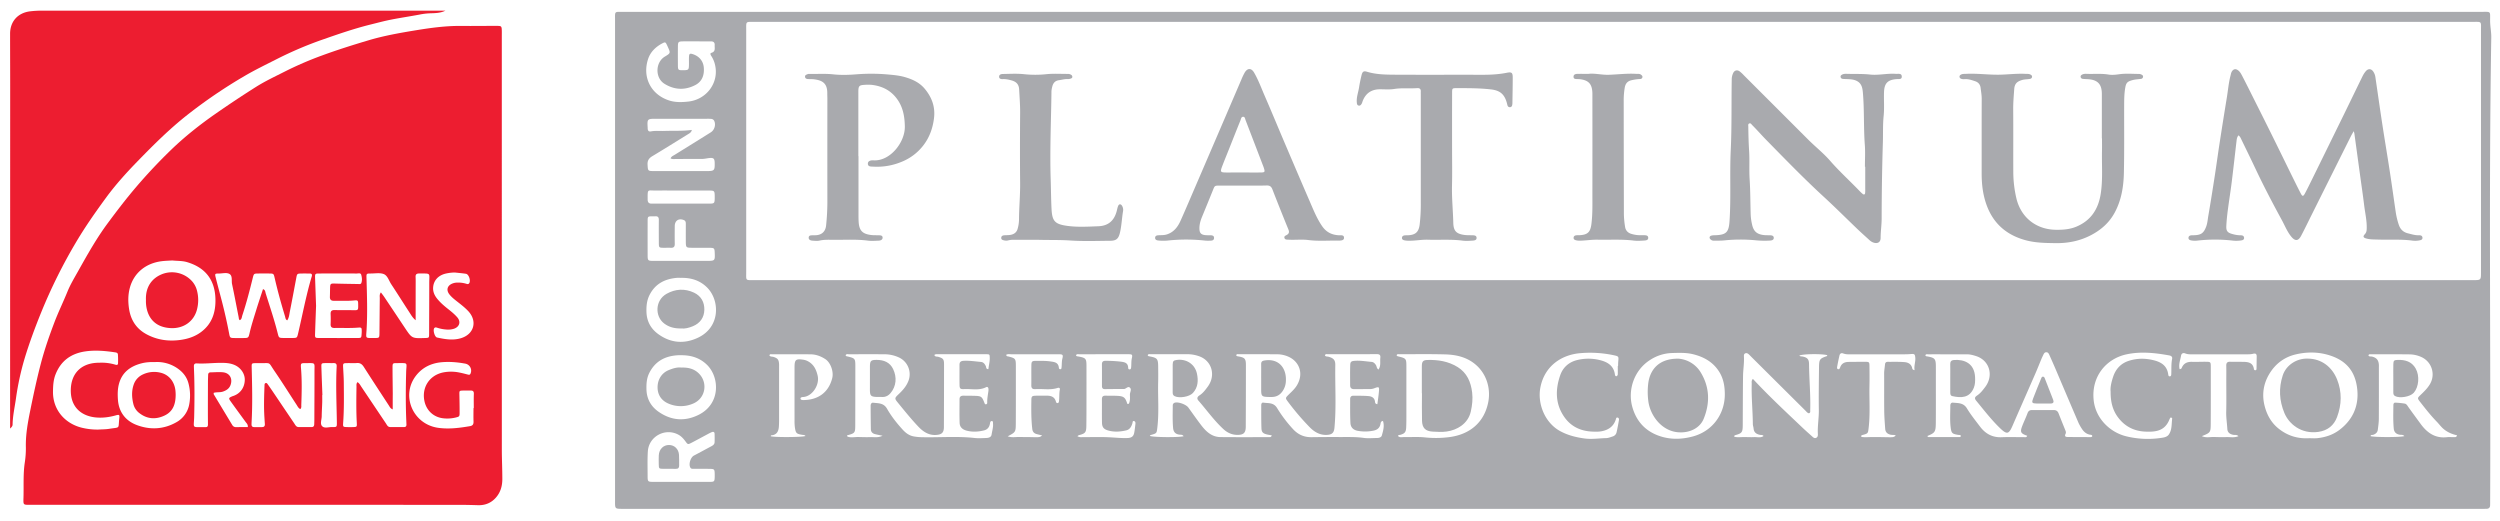<svg xmlns="http://www.w3.org/2000/svg" width="4456.18" height="928.74" viewBox="0 0 4456.18 928.74"><path d="M2767.65,21.13q827.46,0,1654.91,0c18.33,0,15.9-1.86,16,16,.06,10,2.24,19.72,2.07,29.79-4.53,275.91-.82,551.85-2,827.77,0,2,0,4-.06,6-.09,4.05-2.27,6.11-6.23,6.23-3.34.11-6.67.08-10,.08H1924.44q-406.47,0-812.95,0c-16,0-15.19.39-15.19-15.37q0-428,0-855.95c0-16.06-1.5-14.53,14.42-14.53Q1939.2,21.12,2767.65,21.13ZM2876.41,39q-765.94,0-1531.9,0c-15.77,0-14.4-1.32-14.41,14.65q0,215.49,0,431c0,16-1.74,14.68,14.31,14.68q1531.89,0,3063.79,0c14.08,0,14.1,0,14.1-14.35q0-215,0-430c0-17.85,2.22-16-16-16Q3641.36,39,2876.41,39ZM2109.79,777.57c-2.11-3.08-4.77-2.58-6.9-2.78-7.5-.69-11.25-4.65-11.89-12-1.15-13.3-.66-26.62-.57-39.94a4.91,4.91,0,0,1,3.88-5.13c6.16-1.71,19.9,3.25,23.84,8.68,7.63,10.49,15,21.14,22.91,31.44,8.71,11.38,18.91,21.09,34.42,21.25,28.65.29,57.3.14,85.95.11,2.14,0,4.75.39,5.36-3.26-3-.53-5.88-.87-8.72-1.59-6.75-1.71-9.31-4-9.57-10.9-.51-13.65-.32-27.32-.39-41,0-2.55.94-5.24,3.79-4.78,8.73,1.4,18.12-.65,24.42,9.55a236.64,236.64,0,0,0,28.87,38.12c9.09,9.64,19.74,14.12,32.79,13.92q24.49-.36,49-.26c14.62.09,29.24-.52,43.85,1.56,7.51,1.07,15.3.26,23,.18,3.81,0,8.22-.85,9.28-4.59,2.35-8.34,4.95-16.94,2-25.82-3.81.53-4,3-4.42,5.24-1.29,7.14-5.65,10.69-12.73,12.09a73.78,73.78,0,0,1-27.67.3c-8.28-1.46-12.79-6.35-13.19-14-.74-14.28-.46-28.62-.48-42.94,0-3.53,2-5.67,5.6-5.64,9,.06,18-.12,26.95.63,5.85.49,11,3,11.74,10.15.19,1.88.61,4,4.2,4.29,1-7.67,2.19-15.36,2.85-23.11.68-7.92-.15-8.37-8-5.39a22.29,22.29,0,0,1-7.78,1.6c-9.33,0-18.66,0-28,.11-4.85.07-7.62-1.84-7.62-6.94,0-12-.22-24,.15-36,.18-6,2-7.11,8.12-7.59,10-.78,19.89,1.11,29.81,1.92,3.69.3,5.88,2.63,7.83,5.52,1.61,2.39,1.11,5.86,4.6,8.17,4.7-6.69,2.53-14.2,3.33-21.13.54-4.71-1.44-6.4-6.27-6.37-29,.18-58,.07-87,.17-1.93,0-4.88-1.25-5.43,2.38,1.71,2.19,4.34,1.51,6.49,2.12,8.68,2.49,12.08,5.84,11.93,14.71-.61,37.27,2,74.58-1.48,111.8-.83,8.89-4.16,12.23-13.27,12.75-12.62.71-22.54-5.15-30.93-13.73a450,450,0,0,1-38.22-44.72c-5.38-7.19-5.46-7.12,1.17-13.69,5.21-5.14,10.69-10,14.48-16.45,12.49-21.19,3.58-41.53-13.69-50a49.27,49.27,0,0,0-21.22-5.08c-23-.19-46-.16-69-.12-1.67,0-4.26-.84-4.32,2.38.89,1.26,2.23,1.29,3.54,1.52,11.68,2,13.62,4.11,13.61,15.49q0,55-.25,110c-.06,10.71-3.89,14.33-14.51,14.4-9.78.06-18.1-3.64-25.26-10.23-16.73-15.39-29.8-34-44.71-51-3.43-3.92-1.35-7,1.94-9.15,6.38-4.08,10.69-10,15-15.9,14.84-20.47,6.68-46.84-16.75-54.27a61.5,61.5,0,0,0-18.59-3.26c-22.33,0-44.65,0-67,0-1.76,0-4.08-.72-4.89,1.89.49,1.6,1.8,1.71,3.09,1.95,13.89,2.59,15.42,4.33,15.55,18.16.09,9,.22,18,0,27-.73,27.27,1.75,54.58-1.48,81.81-1.21,10.17-1,10.21-11.3,13.11a2.58,2.58,0,0,0-2,1.75C2055.14,779.47,2100.13,780,2109.79,777.57ZM1665.41,632.78c1.52,3.75,4.75,2.52,7,3.22,8.65,2.63,10.3,4.24,10.31,13.3q0,56-.24,111.93c0,10-3.89,13.42-14,14.07-13.26.85-23.29-6.1-31.51-14.76-12.8-13.48-24.47-28-36.26-42.44-6.6-8-6.36-8.4,1.66-16,7.08-6.72,13.34-13.9,16.9-23.19a33,33,0,0,0-17.82-42.15,61.37,61.37,0,0,0-24.16-5.28c-21.32-.16-42.64-.1-64,0-2.05,0-4.75-1.12-6,1.84.76,2.07,2.57,1.81,4.11,2.19,12.58,3.09,13.23,3.85,13.23,16.89q0,53-.16,105.93c-.06,13.3-.71,13.87-14,17.54-.8.22-.86,1,.25,2.36,6,2.34,13,.54,19.78.73,7,.19,14,.43,21,.18,6.48-.24,13.3,1.55,21.64-2.42-6.07-1.33-9.93-2-13.71-3-4.29-1.14-7-3.94-7.14-8.51q-.36-21-.4-42c0-2.94,1.5-5.79,4.63-5.38,9.17,1.18,18.59.13,24.7,10.89,7.5,13.22,17.11,25.35,27.4,36.69,5.36,5.91,11.49,10.88,19.9,12.45a87.53,87.53,0,0,0,13.85,1.41c31.59.83,63.22-2.1,94.79,1.43,6.91.77,14,.25,21,0,4.15-.14,8.64-1.39,9.3-6,1-6.55,3.17-13,2.57-19.73-.16-1.84.49-4.46-2.47-4.42-1.82,0-2.59,1.88-2.83,3.62-.92,6.5-3.94,11.29-10.66,13-10.14,2.51-20.33,3.14-30.58.59-8-2-12.78-6.42-13-14.17-.48-14-.15-28-.15-42,0-4.77,2.77-6.36,7.09-6.28,6.33.1,12.66.06,19,.22,12.8.33,13.89,1.13,18.45,13.05.53,1.39,1.36,2.38,2.83,2.08a2.72,2.72,0,0,0,2-3c-.22-7,1.2-13.88,2.14-20.79a17.75,17.75,0,0,0,0-4c-.23-2.52-2-3.85-4.07-2.77-12.67,6.51-26.21,2.76-39.34,3.45-6.73.36-7.94-1-8.07-7.25-.24-12,0-24-.1-36,0-5.13,2.47-6.9,7.36-7.17,10.37-.57,20.55,1.1,30.8,2,4.56.39,6.79,3.53,8.69,7.3,1,2,.12,5.75,4.66,5.56.63-6.62,2.58-13,2.42-19.72s-.16-6.86-6.59-6.87q-42.48,0-85,0C1670.33,631.43,1667.58,630.78,1665.41,632.78ZM3495.23,776.7c-1.24-1.8-3.36-1.25-5.21-1.58-10.2-1.79-11.73-2.83-13-13.17-1.59-12.9-.65-25.94-.65-38.92,0-3,1.5-5.65,4.65-5.33,9.26.93,18.82,0,25,10.29,6.83,11.34,15.28,21.74,23.28,32.34,9.62,12.74,22,19.72,38.57,19,13-.57,26-.06,39-.18,2.31,0,5.38,1.17,6.55-2.42-11.82-4.08-13.08-6.56-8.58-18.09,2.89-7.44,6.41-14.64,9.16-22.12,1.53-4.18,4.1-5.66,8.23-5.64,12.66.06,25.32.15,38,0,4.68-.08,7.47,1.74,9.14,6,4,10.22,8.1,20.39,12.22,30.56.78,1.94,1.19,3.84.23,5.77-2.52,5.07.6,5.72,4.46,5.74q20,.14,40,.19c1.31,0,2.66-.23,3.17-1.85-.52-2.69-3-2.19-4.71-2.57-6.69-1.49-11.1-5.76-14.48-11.35a81.76,81.76,0,0,1-5.35-9.58q-20.43-47.67-40.69-95.43c-3.65-8.56-7.46-17.06-11.24-25.57-1.1-2.48-2.42-5-5.59-4.94s-4.33,2.73-5.49,5.16c-1,2.11-2,4.2-2.93,6.35-3.71,8.9-7.23,17.88-11.08,26.71-13.55,31.08-27.31,62.08-40.79,93.19-6.4,14.76-9.91,15.57-21.75,4.25-15.68-15-28.77-32.23-42.54-48.87-3.45-4.18-3.41-6.46,1.53-9.82,6-4.06,10.13-9.6,14.3-15.14,15.23-20.21,7.93-47.15-16.38-55-5.34-1.73-10.81-3.16-16.58-3.14-23,.06-46-.05-68.94,0-1.76,0-4.17-.81-4.81,2,.9,1.89,2.67,1.61,4.25,1.9,12.52,2.3,14.34,4.44,14.43,17.1.07,8.66,0,17.32,0,26,0,25,.12,50-.08,74.94-.12,16.38-1.39,18-14.89,23.6a2.08,2.08,0,0,0,1.9,2q28,.07,55.93,0C3494.32,778.92,3495.13,778.1,3495.23,776.7ZM2491.79,777c3.13,3.58,7.38,2,11.13,2.06,12.31.25,24.72-.71,36.91.59a187.09,187.09,0,0,0,42.71-.4c37.36-4.55,63.35-26.36,70.32-62.94,4.81-25.29-3.9-54.08-28.36-70.85-14.48-9.93-31.22-13.28-48.25-13.75-27.28-.75-54.59-.31-81.89-.29-1.76,0-4.15-.82-4.88,1.94.58,1.51,1.87,1.66,3.15,2,13.85,3.44,14.21,3.87,14.22,18.12q0,41.44,0,82.9c0,8.66.07,17.33-.37,26-.41,7.92-2.78,10.48-10.3,12.67C2494.66,775.45,2492.8,775,2491.79,777Zm582.65-74.9c-.13-13.84-2.43-27.19-9.85-39.15-10.81-17.43-27.24-26.74-46.65-31.53-12.45-3.07-25.11-2.51-37.75-2.16a75.52,75.52,0,0,0-38.52,12.08c-28.81,18.08-40.78,53.63-32,84.43,7,24.47,22.16,41.58,45.8,50.48,20.11,7.57,40.69,7.33,61.54,1.83C3053.24,768.57,3074.81,737,3074.44,702.13Zm1041.29,79c5,0,10,.46,15-.09,14.1-1.56,27.48-5.89,38.83-14.4,23.59-17.71,34.9-41.92,32.32-71.16-3.09-35-21.47-54.94-55.11-63.69-17.85-4.64-36.36-4.3-54.38-.12-20.76,4.81-36.71,16.93-47.59,35.19-10.73,18-13.3,37.56-7.92,57.71,4.18,15.66,11.87,29.37,25,39.74C4077.79,776.82,4095.69,782.28,4115.73,781.11ZM3124.51,675.37c28.51,30.7,58.76,58.77,88.66,87.21,5.54,5.27,11.32,10.29,17,15.42,2,1.82,4.18,3.76,7.07,2.44s3.21-4.1,3.06-6.85c-.79-14.33,1.95-28.49,1.73-42.84-.37-25.32.06-50.65.32-76,.15-14.25,1.28-15.64,14-20,.4-.14.53-1.05.78-1.6-9.1-2.82-44.28-2.37-49.82.67,1.48,1.82,3.62,1.3,5.52,1.67,8.5,1.66,11.65,4.74,11.73,13.47.25,27.29,2.9,54.51,2.11,81.81-.07,2.16.79,4.83-2.28,5.92-2.86-.55-4.4-2.89-6.25-4.74q-48.24-47.89-96.43-95.85c-1.42-1.41-2.77-2.89-4.24-4.24-1.77-1.62-3.8-3-6.3-2.14-2.76,1-2.78,3.58-2.66,5.88.64,11.67-1.44,23.22-1.59,34.83-.38,29-.37,58-.53,87-.08,13.47-1.32,15-14.33,18.5-.33.09-.44,1-1,2.47,5.92,1.62,11.8.6,17.59.64,6,0,12,.42,18,.09,5.52-.3,11.49,1.86,16.86-1.94-1.91-2.4-4.09-1.68-6-2-6.44-1.21-11.19-4.12-11.8-11.45-.21-2.63-1.29-5.21-1.31-7.83-.21-24-2.72-47.86-2-71.84C3122.46,681.48,3121.42,678.7,3124.51,675.37Zm1161.26,102c-2.74-3-5.66-2.07-8.17-2.47-6.5-1-10.21-4.61-10.81-11.06-1.3-14-.78-27.94-.65-41.91,0-2.16,1-4.32,3.3-4.22a144.68,144.68,0,0,1,16.78,1.67c3.56.59,5,4,7,6.71,7.16,10,14.45,19.87,21.72,29.78,11.51,15.69,25.83,25.72,46.47,23.42,4.28-.47,8.66,0,13-.1,1.9,0,4.14.43,5.23-3.27-9-2-17.43-5.51-24.61-11.81-4.31-3.78-7.56-8.35-11.49-12.39-10.9-11.2-20.54-23.53-30.13-35.85-4.65-6-4.5-6.42.85-11.56,6.25-6,12.53-12,17-19.52a33.9,33.9,0,0,0-14.72-48.14,52.57,52.57,0,0,0-22.16-5c-22.65-.27-45.29-.17-67.94-.14-1.77,0-4.18-.75-4.76,2.17,1.57,2.47,4.19,1.42,6.33,1.93,8.14,2,11.7,6.17,12.29,14.69.09,1.33,0,2.66,0,4,0,30.64.1,61.28-.09,91.92,0,6.6-1,13.22-1.83,19.8-.59,4.81-3.8,7.52-8.23,9-1.66.56-4.21-.53-4.71,2.37C4231.83,779.52,4277.57,779.7,4285.77,777.35ZM1241.21,73.73v0c-7.67,0-15.34-.08-23,0-9.14.11-9.78.7-9.88,9.53-.11,10.67-.06,21.34,0,32,.06,9.87.24,10,10.09,9.88.67,0,1.34,0,2,0,6.43-.39,7.31-1.16,7.56-7.8.21-5.32-.11-10.67.12-16,.25-5.65,1.62-6.49,6.79-4.82,11.5,3.71,18.65,12.35,19.62,23.89,1.12,13.41-3,24.91-15.21,31.22-18.52,9.6-37.43,8.74-55.14-2.44-16.78-10.59-16.08-38.07.81-48.26,10.39-6.27,10.39-6.27,5.44-17.28-.41-.91-.83-1.82-1.25-2.72-2.9-6.22-3.28-6.53-9.54-3.14-11.2,6.09-20.18,14.95-24.24,26.9-11,32.45,4.56,64,37.71,74.51,11.09,3.5,22.54,3.07,33.71,1.86,32.47-3.51,54.8-33.3,47.94-64.51a47.91,47.91,0,0,0-6.69-16.47c-1.29-2-3-5-.14-5.85,8.16-2.34,5.66-8.61,6-13.88.28-4.62-2.15-6.64-6.68-6.61C1258.54,73.78,1249.87,73.73,1241.21,73.73Zm-45.93,208.64c1.38-3.68,4.65-4.74,7.33-6.41,21.46-13.35,43-26.63,64.38-40.07,6.48-4.06,9.2-13.21,6.32-19.83a6.34,6.34,0,0,0-5.25-4.1,70.7,70.7,0,0,0-8-.25q-45.48,0-90.95,0c-15.25,0-15.62.41-14.67,15.72,0,.66,0,1.33.06,2,.26,3.64,1.92,5.53,5.83,4.77,7.92-1.53,16-.51,23.92-.8,16.17-.57,32.38.41,48.91-1.8-.84,4.42-3.94,5.89-6.68,7.59-21.22,13.12-42.37,26.36-63.76,39.2-6.07,3.64-8.9,7.85-8.46,15.19.67,11,.43,11.33,11.25,11.34q47.48.06,94.94,0c12.58,0,13.69-1.21,13.47-13.71,0-.33,0-.67,0-1-.28-7.68-2-9.29-9.76-8.48-4.28.44-8.43,1.58-12.83,1.55-15.32-.1-30.64.13-46,.11C1202.2,283.4,1198.88,284.15,1195.28,282.37Zm18.35,576.56c17,0,34,.08,51,0,8.62,0,9.09-.64,9.33-9,0-1.67,0-3.34,0-5-.22-8.52-.67-9.08-9.14-9.2-9.33-.13-18.66,0-28-.06-2.27,0-4.78.33-6.24-2.11-3.55-5.95.22-18.31,6.37-21.53,10.3-5.4,20.51-11,30.78-16.45,3-1.62,5.89-3.49,6-7.3.21-5,.16-10,0-15-.06-3.06-1.84-4.2-4.67-3.13a55.14,55.14,0,0,0-6.3,3c-10,5.32-19.92,10.77-30,16-6.67,3.45-6.74,3.3-11.15-2.68-3.38-4.58-7.12-8.75-12.23-11.55-23.53-12.89-53,2.91-54.64,29.83-.9,14.61-.41,29.32-.39,44,0,9.68.49,10.14,10.16,10.19C1181,859,1197.3,858.94,1213.63,858.93Zm222.17-81.77c-1.87-2.14-3.63-1.75-5.23-2-10.93-1.7-12.18-2.8-13.74-13.5a85,85,0,0,1-.59-11.95q-.06-47.44,0-94.88c0-13.73,2.2-15.66,15.78-13.62a24.07,24.07,0,0,1,6.64,2c11.15,5.28,16,14.48,18.78,26.38,3.88,16.64-9.62,36.69-25.14,38a12.18,12.18,0,0,0-3.89.68,2.26,2.26,0,0,0,.17,4.34,10.9,10.9,0,0,0,3.92.48c25.41-.34,44.43-13.18,50.93-39.15,2.93-11.68-3.06-27.82-12.33-33.83-7.92-5.13-16.69-8.45-26.23-8.54-23-.21-45.93-.14-68.9-.1-1.7,0-4.24-.8-4.4,2.44,2,2.26,4.94,1.53,7.4,2.35,7,2.34,9.07,4.63,9.65,12,.16,2,.06,4,.06,6q0,47.44,0,94.88c0,3.66-.12,7.32-.34,11-.54,8.87-3.88,15.33-14,15.87-.19,0-.32,1.06-.48,1.62C1381.16,779.67,1429,779.47,1435.8,777.16ZM1213.62,495.25c-2.33,0-4.68-.17-7,0-21.13,1.89-38.13,10.05-48.5,29.91-5.18,9.95-6.14,20.14-5.82,30.86.51,16.79,7.87,30.09,21.3,39.71,22.26,16,46.44,17.69,70.78,6.1,40-19.07,38.67-66.29,16.36-89C1247.82,499.72,1231.64,494.91,1213.62,495.25Zm706.82,282.2c3.89,2.5,7.26,1.7,10.38,1.72,15,.08,30-.47,45,.2,11.27.51,22.51,1.82,33.82,1.4,7.24-.27,10.74-2.74,12.06-9.31,1-5.19,1.54-10.5,2.15-15.77.24-2,0-4.43-2.21-5.08-3.06-.91-2.64,2-3.13,3.69-1.73,6-4.51,11.31-11.15,12.85-10.47,2.42-21,3.18-31.59.31-8.07-2.19-11.32-5.64-11.5-14-.29-14,0-28-.13-42,0-4.93,2.35-6.33,6.78-6.19,7,.22,14-.06,21,.33,11.26.62,14,3,17.37,13.93.11.35,1.07.45,1.56.64,1.52-.48,1.9-1.8,2.28-3,1.43-4.55,1-9.28.91-13.89,0-4,3.13-8.46.63-11.57-3.81-4.77-7.38,1.79-11.47,1.72-11.32-.18-22.64.1-34,.17-4,0-5.05-2.41-5-5.87,0-12.66.1-25.31-.05-38-.06-4.62,1.7-6.65,6.42-6.58a234.2,234.2,0,0,1,26.84,1.43c7.37.95,13.24,2.1,13.52,11.07,0,1.29.57,2.69,2.25,2.8,2.21.15,2.77-1.46,3-3.17.64-5.6.06-11.26,1.33-16.88,1.39-6.2.52-7-5.72-7q-44-.06-87.92.07c-2.07,0-4.76-1-5.92,1.95.87,2,2.65,1.71,4.21,2,13.25,2.43,14.42,3.75,14.44,16.74q.06,31,0,62c0,15,0,30-.22,45-.17,11.66-1.82,13.52-13,16.46C1922.7,775.66,1922.23,776.21,1920.44,777.45ZM1213.92,633.19c-1.67,0-3.33-.08-5,0-22.87,1.21-40.78,10.19-51.55,31.55-4.72,9.36-5.29,19-5.08,29,.37,17.24,7.94,30.74,21.9,40.42,22.45,15.55,46.53,17.37,70.85,5.38,39.73-19.58,37.75-67,15.21-89.19C1247.4,637.73,1231.56,633,1213.92,633.19ZM2883.65,652.5h.5c.13-3,.13-6,.42-9,.81-8.13.43-8.44-7.84-10.25a203.51,203.51,0,0,0-58.54-3.85c-34.92,2.5-64.67,23-72.32,60.31-6.14,30,8.13,63.93,34.78,78.58,13.57,7.45,28.13,11.14,43.55,13.25,13.15,1.8,25.83-.33,38.72-.62,4.09-.09,7.75-1.75,11.55-2.92a10,10,0,0,0,7.09-7.72c1.62-7.12,2.93-14.31,4.17-21.51.35-2-.32-4.24-2.76-4.51-2.17-.24-2.35,1.94-2.84,3.46-4,12.55-13.36,18.79-25.57,21-5.5,1-11.3.82-16.93.56-20.06-.93-37-8.82-48.75-25.22-16.75-23.37-16.84-49.33-7.8-75.28,4.91-14.12,15.69-23.69,31-27.19a84.41,84.41,0,0,1,38.56,0c14.15,3.33,25.61,9.66,27.89,25.85.24,1.76.94,3.52,3,3.07.92-.2,2.06-2,2.11-3.06C2883.78,662.48,2883.65,657.49,2883.65,652.5Zm878.47,45.65c-.86-7.8,1.41-17.27,4.44-26.4,4.63-14,13.74-24.06,28.23-28.66,15-4.76,29.87-4.68,45.16-.68,13.57,3.55,22.85,10.36,24.85,24.94.24,1.69.57,3.53,2.68,3.52s2.63-1.76,2.72-3.49c.47-9.28-.31-18.61,1.56-27.85.72-3.53-1.66-5.36-5.15-6-25.33-4.6-50.85-7.39-76.25-1.9-36.22,7.82-63.34,39.79-58.35,82.63,3.71,31.76,28.95,56.42,58.1,63.48a161.2,161.2,0,0,0,61.22,2.94c5.19-.73,11.19-1.49,14.42-6,6.05-8.51,4.82-19,6.12-28.73.06-.42-.69-1.07-1.2-1.41a1.7,1.7,0,0,0-2.52.72,43.34,43.34,0,0,0-2.06,4.48c-4.37,9.66-11.19,16-22,18.42-7,1.55-13.94,1.5-20.85,1.15-19.66-1-35.73-9.3-47.72-25.1C3765.68,731.16,3762,716.27,3762.12,698.15Zm123-40.16c2.64-.07,3.33-1.26,3.83-2.44,3.48-8.26,10-10.85,18.5-10.59,8,.24,16-.18,24-.12,8.91.07,9.19.26,9.21,8.81,0,33.66.12,67.32-.1,101-.11,16.5-.4,16.5-15.81,22.74,7.59,3.51,14.84,1.29,21.84,1.53,7.32.26,14.67.37,22,.17,6.87-.19,14,1.56,21.43-1.66-3.51-3.17-6.72-1.79-9.56-2.41-6.37-1.38-10-4.56-10.3-10.39-.59-10.27-2.28-20.43-2-30.81.46-18.32.13-36.66.13-55,0-9,.17-18-.05-27-.12-5.17,2-7.2,7.1-7,7.66.23,15.33.06,23,.16,9.17.11,17.56,1.43,19.17,12.91a2.44,2.44,0,0,0,2.94,2c1.71-.3,1.72-1.88,1.75-3.14.15-7,.15-14,.32-21,.12-5.06-2-6.34-6.84-5.06-3.47.9-7.26.85-10.9.86q-47,.09-94,0c-5.29,0-10.64.45-15.79-1.62-4-1.59-6.77.45-7.39,4.27C3886.31,641.93,3883,649.53,3885.12,658ZM1793.54,632.4c.43,3.09,2.38,2.66,3.85,3,12.64,3.19,13.33,4,13.34,16.88,0,34,.1,68-.09,102-.09,16-.35,16-14.4,23.44,7.45,2.7,14.34,1,21.06,1.21,7,.16,14,.06,21,.23,15,.36,15,.4,19.31-3-3.43-.85-6.62-1.59-9.78-2.42-4.7-1.23-7.26-4.15-7.83-9.12-2-17.24-1.88-34.53-1.61-51.82.1-6.33,1.24-7.24,7.9-7.46,6-.2,12,.06,18-.07,8.23-.18,15.32,1.32,17.89,10.64.33,1.21,1,2.6,2.62,2.6,2.2,0,2.65-1.9,2.84-3.44.84-6.93.17-14,1.55-20.88.52-2.59-1.72-3.48-3.93-2.74-13,4.34-26.45,1.26-39.65,2.21-4.9.35-7.41-1.45-7.32-6.79.19-12-.1-24,.11-36,.12-6.4,1.29-7.63,7.76-7.61,8.62,0,17.2-.29,25.89.93,7.9,1.11,14.64,1.91,15.39,11.74a2.48,2.48,0,0,0,2.83,2.19c1.68-.2,1.76-1.73,1.91-3,.63-5.26.16-10.55,1.47-15.86,1.73-7,.68-7.81-6.87-7.81q-42,0-84,0C1799.68,631.44,1796.34,630.7,1793.54,632.4Zm1619.14,27.42c-1.33-7.88,1.94-14.86,1.27-22.24-.58-6.37-1.5-7-7.85-6.51-4,.34-8,.47-12,.47q-45.94.06-91.9,0c-5.61,0-11.3.58-16.79-1.54-3.55-1.37-5.87.33-6.67,3.83-1.47,6.47-2.85,13-4,19.5-.32,1.78-.74,4.42,2,4.78,1.76.23,2.72-1.56,3.28-3.21,2.57-7.46,8.34-9.8,15.63-9.83,9.32,0,18.64-.27,28-.2,8.34.07,8.54.27,8.63,8.35.13,11.32.23,22.64,0,34-.56,25.25,1.51,50.54-1.52,75.76-1.14,9.48-.92,9.71-10.94,12.4-1.15.31-2.77.41-1.94,3.41,6.45,1,13.31.2,20.13.22,7.33,0,14.65.06,22,.22,15,.33,15,.36,19-2.73-1-1.16-2.32-1.12-3.64-1.21a35.57,35.57,0,0,1-5-.33c-6.3-1.34-9.63-4.66-10.06-10.62-.76-10.6-1.6-21.21-1.72-31.83-.26-22.31,0-44.62-.16-66.93,0-5.38,1.12-10.56,1.52-15.85.24-3.26,1.9-4.82,5.1-4.78,10,.11,20-.29,29.94.55,6.5.54,12.15,3.69,13.56,11.2C3408.81,657.94,3409.35,659.16,3412.68,659.82ZM1214.49,465h44.93c15.06,0,15.17-.13,14.54-14.86-.33-7.58-1-8.33-8.92-8.43-10.65-.14-21.31,0-32-.06-10-.07-10.51-.62-10.59-10.94s0-20.63,0-30.95c0-3.05,0-6.05-3.55-7.5-8.92-3.66-16,.86-16.15,10.48-.13,10.65-.19,21.3,0,31.95.1,5.19-2.08,7.25-7.15,7-4-.2-8,0-12,0-9.13-.12-9.2-.14-9.25-9.67-.07-13.31-.13-26.63,0-39.94.06-4.63-1.59-6.9-6.36-6.51-1.33.1-2.67,0-4,0-9.48,0-9.58,0-9.61,9.21q-.09,30,0,59.92c0,9.71.58,10.27,10.08,10.32C1181.2,465.05,1197.84,465,1214.49,465Zm-.25-125.37c-15,0-29.94-.15-44.91,0-15.62.19-14.94-3.66-14.91,16,0,5,2.09,7.41,7.15,7.31,5.32-.09,10.64,0,16,0,28.93,0,57.87.05,86.81,0,8.9,0,9.43-.72,9.59-9.75q0-2,0-4c-.2-8.86-.72-9.49-9.81-9.54C1247.5,339.54,1230.87,339.61,1214.24,339.61Z" fill="#a9aaae"></path><path d="M453.21,899.81h-398c-14.3,0-13.74.93-13.32-13.66.58-20.3-.74-40.69,2.17-60.86a164.46,164.46,0,0,0,2.05-27.84c-.57-22.47,3.46-44.41,7.92-66.28,5.78-28.37,11.8-56.7,19.2-84.7C79.72,622,88,598.18,97,574.52c7.12-18.66,15.88-36.55,23.37-55,4.9-12.05,11.59-23.2,17.93-34.5,9.11-16.21,18.17-32.46,27.84-48.33,7.79-12.78,16-25.39,24.85-37.42,16.63-22.48,33.54-44.69,51.74-66Q272,299,304.27,267.75c24.91-24.13,52.06-45.58,80.54-65.39q35.26-24.53,71.54-47.48c16.35-10.3,33.82-18.45,51-27.17A612.1,612.1,0,0,1,574,98.89c27.18-10,54.75-18.65,82.49-26.93s56.34-13.34,84.86-18c26.9-4.42,54-8.07,81.44-7.74,21,.24,42-.14,63-.08,8,0,8.42.63,8.67,8.55.1,3.33,0,6.67,0,10q0,368,.05,736c0,17.66.87,35.31.89,53,0,12.26-3,23.61-11.42,33.22s-19.15,13.94-31.87,13.58c-9.32-.26-18.65-.55-28-.56Q638.71,899.78,453.21,899.81ZM307.05,464.27c-5.5.37-12.18.49-18.76,1.31-28.67,3.58-49.74,21.05-56.85,47.45-3.32,12.34-3.36,24.93-1.39,37.62,3.19,20.49,13.45,35.89,31.84,45.55C280.45,606,300.29,608.73,321,606c13.39-1.76,26-5.78,37-13.86,20.12-14.81,26.7-35.74,26-59.59-1-34.07-18.27-55.85-51-65.43C324.76,464.76,316.45,465.23,307.05,464.27Zm161.74,51.06c4.15,1.49,4,4.95,4.82,7.65,7.46,23.81,15.52,47.45,21.55,71.7,1.84,7.4,2.23,7.64,10.31,7.78,5.33.1,10.66.09,16,0,7.9-.13,8-.15,9.87-8,8-34,14.37-68.4,24.4-101.92,1-3.54-.35-5-3.8-5-4.66,0-9.32-.1-14,0-8.44.12-8.41.17-10,8.76-3.7,19.62-7.33,39.26-11.24,58.85-1.07,5.38-1.39,11.13-4.75,15.89-3.22-1.59-3.12-4.51-3.86-7-6.87-22.62-13.2-45.39-18.48-68.43-1.82-7.93-1.87-8-9.79-8.1-6.33-.09-12.65-.06-19,0-8.31.09-8.36.12-10.43,8.52-5.51,22.3-11.26,44.53-18.52,66.34-1,3-.83,6.75-4.5,8.33-1.83-1.47-1.64-3.61-2-5.47-3.91-19.58-7.54-39.22-11.72-58.74-1.31-6.08,1-14.28-4.08-17.81s-12.95-1.1-19.58-1.12c-7,0-7.23.33-5.39,7.67,3.47,13.87,7.25,27.67,10.84,41.52,4.92,19,9.27,38.16,12.9,57.47,1.55,8.23,1.81,8.21,10.38,8.32,5,.06,10,.07,15,0,8.93-.12,9.15-.1,11.21-9.09,3.13-13.65,7.48-26.93,11.59-40.29C460.39,540.48,464.67,528,468.79,515.33Zm272.08,55.49c-5.52-4.65-7.83-9-10.45-13.05-11.08-17-21.88-34.23-33.07-51.18-4.17-6.33-6.46-15.38-13.36-18.08-6.69-2.61-15.08-1-22.71-1-8.22,0-8.24.11-8,8.15.88,30.63,1.92,61.25.15,91.88-.95,16.51-3.22,14.92,14.1,14.93,8.69,0,8.76-.15,8.86-9.05.22-20.65.33-41.3.57-61.94,0-3.12-.84-6.5,2-10.31,2.32,3.15,4.32,5.63,6.08,8.27q18.33,27.39,36.58,54.84c12.67,19,12.66,19,35.87,18.23,7.42-.25,7.4-.25,7.42-8,.08-30,.24-60,.24-89.92,0-18.92,3.55-16.89-17.8-17.12-4.58,0-6.82,1.38-6.56,6.27.27,5.32.13,10.66.13,16C740.88,529.27,740.87,548.89,740.87,570.82ZM700,729.77c-4.42-1.94-5.31-4.61-6.73-6.79-14.91-22.85-29.91-45.65-44.6-68.65-3.18-5-6.65-7.77-12.82-7.22-5.29.47-10.65,0-16,.11-8.71.12-8.66.15-8.17,9.18.45,8.31,1,16.61,1.11,24.93.2,24,.63,47.92-1.09,71.86-.56,7.84-.35,7.89,7.27,8.09,3.33.09,6.66.11,10,0,7.14-.23,7.35-.33,7-7.42-1.15-21.63-.85-43.26-.52-64.89,0-2.47-.58-5.21,1.8-7.78,3.54,2.17,5,5.59,7,8.49,14.5,21.52,28.89,43.13,43.4,64.65,2,2.92,3.35,6.84,7.85,6.88q12.48.1,25,0c2.9,0,4.09-1.77,4-4.55-.09-2-.16-4-.25-6-1.27-28.94-1.06-57.89-.3-86.85.49-18.53,4.74-16.51-16.4-16.58-7.55,0-7.86.28-7.86,7.9,0,15.64.3,31.28.42,46.92C700,710.91,700,719.76,700,729.77Zm-164.7-.54c-3.54-1.68-4.94-5.15-6.84-8-12.94-19.77-25.45-39.83-38.81-59.31-12.23-17.81-5.71-14.27-26.76-14.66-2.33,0-4.66-.06-7,0-7.39.23-7.45.25-7.26,8.1.8,32.62,1.62,65.23-.21,97.84-.05,1-.05,2-.09,3-.1,3.15,1.13,5.1,4.57,5.1,4.66,0,9.32,0,14,0,3.8.05,5.43-1.77,5.18-5.51-.41-6.31-.87-12.62-1.14-18.94-.69-16.64-.09-33.28.54-49.91.06-1.59,0-3.47,2-4.1s2.95,1.06,3.86,2.32c2.72,3.78,5.35,7.63,8,11.49q19.54,29,39.08,57.93c2,2.95,3.52,6.67,8,6.67,7.66,0,15.31,0,23,0,3.43,0,4.62-2,4.69-5.12.06-2.66.19-5.32.2-8,.1-28.63.3-57.26.24-85.88,0-16.72,2.43-15-15.81-15-8.68,0-8.94.22-8.2,9.19,1.8,21.62,1.3,43.24.53,64.86C536.93,723.78,537.81,726.57,535.28,729.23ZM276.44,645.37c-8.79-.22-16.45.31-23.89,2.2-20,5.11-35.08,16-40.58,36.94-2.37,9-2.43,18.33-1.79,27.72,1.52,22.47,13.79,37.92,33.62,45.4,23.52,8.88,47.78,7.9,70.37-4.89a45.65,45.65,0,0,0,23.17-32.21,84.53,84.53,0,0,0-1.24-36.62c-2.8-11.2-9.25-19.71-18.44-26.4A63.77,63.77,0,0,0,276.44,645.37ZM174.91,765.71c6.64-.42,13.36-.31,19.9-1.37,20.08-3.23,15.68.82,17.82-18.79.7-6.37,0-6.91-6.52-5.09-11.67,3.24-23.44,4.78-35.54,3.6-24.11-2.35-45.35-17.15-44.36-50.07.83-27.77,17.49-45.32,45.25-47.25,2.32-.16,4.65-.21,7-.24a84.15,84.15,0,0,1,26.63,3.38c2.27.71,5.09,1.38,5.27-2.15a139,139,0,0,0-.2-15.94c-.18-2.89-2.86-3.44-5.18-3.78-17.49-2.6-35.06-4.22-52.69-1.68C126.85,630,108.56,643,99,667.39c-3.87,9.82-4.39,20-4.54,30.38-.47,33.49,22.21,57.63,51.74,64.71A117.63,117.63,0,0,0,174.91,765.71ZM844,727.35h.51c0-8.32-.25-16.65.11-25,.19-4.32-1.14-6.26-5.46-6.2-4.67.06-9.33-.15-14,0-6.37.22-6.44.49-6.31,7,.21,10.65.44,21.31.39,32,0,7.4-.33,7.46-7.62,9.22a62.57,62.57,0,0,1-20.85,1.31c-17.64-1.69-30.87-13.84-34.33-31.29-4.82-24.27,9.39-45.67,33.68-50.58a73.29,73.29,0,0,1,28.8.24c4.89.95,9.73,2.23,14.56,3.48,2,.53,4,1.06,5.09-1.35a12.75,12.75,0,0,0-9.14-18c-14.14-2.61-28.48-3.82-42.78-2.46-18.32,1.75-34.09,9.4-45.41,24.23-27.09,35.51-5.09,86.35,39.91,92.64,19.06,2.67,37.86.2,56.63-3,5-.87,6.44-3.52,6.28-8.27C843.76,743.35,844,735.35,844,727.35ZM441.75,761.29c.4-4.74-2.12-6.72-3.81-9-9-12.39-18.12-24.69-27-37.15-3.68-5.15-3.26-6,2.63-8.54,1.23-.52,2.52-.87,3.76-1.36,11.66-4.61,18.69-15,19-28,.24-11-7-21.66-18-26.55-7.82-3.49-16.13-3.93-24.47-3.92-14.31,0-28.6,1.84-42.93,1-4-.25-5.44,1.61-5.33,5.28.06,2,.11,4,.19,6,1.14,28,1,55.93.32,83.91-.52,21.76-5.11,18,19.72,18.43,3.79.06,4.88-1.13,4.84-5.27-.25-25-.07-49.94,0-74.92,0-4.32.22-8.65.35-13,.09-2.71,1.3-4.42,4.2-4.47,7.32-.11,14.7-.85,22-.15,12,1.16,17.78,11,13.79,22.45-2.29,6.59-7.38,9.82-13.7,12-5.34,1.81-11.11.58-16.36,2.19,0,1.27-.25,2.06,0,2.53q16.45,27.39,33,54.75c1.74,2.91,4.12,4,7.43,3.92C428,761.2,434.59,761.29,441.75,761.29ZM563.37,545.15c-.59,16.11-1.23,32.75-1.77,49.4-.25,7.66-.14,7.89,7.66,7.92q34,.15,68,0c6.86,0,6.86-.27,7.33-7.52.09-1.33.17-2.66.18-4,0-7.11-.12-7.48-7.22-6.92-13.65,1.07-27.31.31-41,.58-4.94.09-7.47-1.48-7.23-6.83.26-6,.25-12,0-18-.21-5.08,1.75-7.22,7-7.1,10.65.26,21.31,0,32,.24,10.24.21,10.24.36,10.12-9.36-.1-8.48-.12-8.63-8.3-7.9-11.65,1-23.31.35-35,.5-5.09.07-7.32-2.24-7.11-7.27.19-4.66.16-9.32.29-14,.28-9.81.29-9.68,10.46-9.39,13,.37,26,.55,39,.75,2.25,0,5.3.78,6.27-1.8,1.79-4.79,1.14-10-.21-14.71-1-3.64-5.14-2.2-7.93-2.21q-33-.16-66,0c-8.56,0-8.55.13-8.23,9.16C562.24,512.63,562.79,528.61,563.37,545.15Zm247.34-59.41a75.47,75.47,0,0,0-16.86,2.08C781,491.09,773,500,772.06,512c-.64,8.13,2.6,14.94,7.62,21,5.54,6.71,12.1,12.35,18.9,17.72,5.76,4.54,11.47,9.17,16.3,14.68,7,7.91,4.4,17-5.52,20.52a33.46,33.46,0,0,1-13.8,1.45,64.82,64.82,0,0,1-15.65-3c-1.86-.61-3.89-1.44-5.6.25-3.09,3.06.29,16.06,4.73,17,14,3.06,28.18,5.48,42.43,1.24,23.6-7,29.94-30.39,13.13-48.34-5.48-5.85-11.77-10.77-18.05-15.72-5.48-4.32-11.13-8.5-15.49-14.05-6-7.68-4-15.4,5-19.23a23.79,23.79,0,0,1,8.74-1.8,49.56,49.56,0,0,1,15.79,1.93c1.86.56,3.89,1.44,5.5-.48,3.55-4.23-.19-16.27-5.55-17.16C824,487,817.32,486.48,810.71,485.74Zm-236,218.46h-.36c0,4.33.11,8.66,0,13-.25,8.32-.8,16.63-.91,24.95-.07,5.9-3.19,13.21.62,17.36,4.26,4.65,12,1.51,18.15,1.69,8.17.23,8.35-.1,8.24-8.36-.47-33.28-2.06-66.56-.33-99.84.24-4.55-1.72-5.89-5.81-5.79-4.65.12-9.32-.08-14,0-7.57.18-7.67.24-7.41,8.07C573.4,671.61,574.06,687.9,574.67,704.2Z" fill="#ed1d30"></path><path d="M18,763.89c0-5.92,0-9.84,0-13.75q.07-299.47.15-599c0-30.33-.18-60.66-.15-91,0-21.85,13.68-37.07,35.19-39.88A169.14,169.14,0,0,1,75.09,19q353,0,705.95.05h12.81c-9.16,4.54-18.79,4.34-28.29,4.7A119.37,119.37,0,0,0,747.78,26c-17,3.2-34.08,5.71-51,9.06-12.06,2.38-24,5.62-35.91,8.57-29.12,7.19-57.45,17-85.71,26.86a666.43,666.43,0,0,0-81.57,34.72c-19.26,9.79-38.78,19.19-57.4,30.09a898.48,898.48,0,0,0-102.35,69.56c-31.75,25-60.29,53.45-88.4,82.35-20.22,20.78-39.67,42.28-56.8,65.69-18.68,25.53-36.85,51.43-53,78.69A937,937,0,0,0,73.88,555.65c-11.18,27.46-21.49,55.2-30.06,83.54A486.29,486.29,0,0,0,28.3,711.27c-2.16,15.14-5.58,30.09-5.85,45.47C22.41,758.71,21.7,760.61,18,763.89Z" fill="#ed1d30"></path><path d="M4195.39,233.85c-2,3.62-3.69,6.38-5.13,9.26q-35.09,70.2-70.1,140.42c-6.08,12.19-12,24.46-18.33,36.53-5.05,9.65-10.57,10.29-17.56,1.91-7.31-8.76-11.42-19.51-16.82-29.41-16.7-30.68-32.93-61.63-47.81-93.26-7.8-16.56-15.86-33-23.88-49.48-1.39-2.86-2.41-6.07-5.68-8.58-2.56,3.06-3.06,6.31-3.43,9.49-2.89,24.4-5.55,48.83-8.58,73.22-2.09,16.8-4.82,33.52-7,50.32-1.23,9.54-2.27,19.15-2.7,28.75-.4,8.8,2.22,11.82,10.78,14.11a53.61,53.61,0,0,0,14.76,2.28c2.79-.05,5.62.79,6.07,4,.6,4.22-3.2,4.91-5.89,5.26a58.75,58.75,0,0,1-14,.23,277.82,277.82,0,0,0-63.67,0,37.76,37.76,0,0,1-10-.25c-2.54-.39-5.62-1.31-5.52-4.71.09-3.24,2.7-4.33,5.58-4.56,1.65-.14,3.33,0,5-.11,11.94-.45,16.53-3.8,20.84-15,2.43-6.29,2.82-13,3.94-19.5,4.05-23.56,7.78-47.17,11.43-70.79,3.09-20,5.78-40.09,8.87-60.11q6.15-39.87,12.68-79.68c2.16-13.09,3.2-26.37,6.58-39.27.67-2.57,1-5.22,2.44-7.53,2.77-4.43,6.71-5.24,10.92-2.18,3.35,2.43,5.33,6,7.17,9.51,5.55,10.58,10.9,21.27,16.26,32,11.91,23.74,23.85,47.46,35.63,71.26,12.7,25.64,25.21,51.37,37.84,77,4.86,9.86,9.71,19.73,14.77,29.49,3.09,6,4.63,6,7.69.26,4.39-8.23,8.49-16.62,12.61-25q28.65-58.23,57.23-116.51c10.82-22.09,21.47-44.28,32.33-66.36a43.68,43.68,0,0,1,6.38-10.08c4.69-5.21,10.18-4.33,13.77,1.71a22.92,22.92,0,0,1,3.12,8.38c4.15,28.25,8.14,56.52,12.45,84.75,4.26,27.89,9,55.7,13.26,83.59,3.73,24.28,7.09,48.61,10.65,72.92a133.13,133.13,0,0,0,5.35,22.28c2.68,8.14,7.84,13.44,16.54,15.54,6.48,1.57,12.77,3.67,19.56,3.4,2.79-.11,5.66.62,6.14,3.85.62,4.17-3.11,4.93-5.83,5.37a40.88,40.88,0,0,1-11.94.34c-20.56-2.78-41.23-1.18-61.84-1.89-7-.24-14,0-20.79-2-5.1-1.55-6-3.53-2.22-7.6,3.14-3.4,3.25-7,3.32-11,.25-13.73-2.94-27.07-4.58-40.59-2.23-18.45-5-36.84-7.5-55.26q-5-36.51-10-73A25.61,25.61,0,0,0,4195.39,233.85Z" fill="#a9aaae"></path><path d="M3324.16,297.23c0-13,.81-26.05-.16-39-2.31-30.87-.78-61.85-3.42-92.68-.66-7.68-1.76-15.43-9-20.16-5.15-3.37-11.16-4-17.16-4.32-3.31-.18-6.66-.08-9.95-.5a4,4,0,0,1-3.7-4.06c0-1.87,1.4-2.85,2.94-3.64,2.8-1.44,5.82-1.32,8.8-1.24,13.62.4,27.2-.24,40.86,1.26,15.18,1.66,30.46-2.4,45.79-1.27,4.08.3,10.2-1.48,10.69,4.28.55,6.35-5.68,4.8-9.7,5.15-15.22,1.31-21.32,7.27-21.91,22.8-.54,14.26.77,28.66-.68,42.79-1.61,15.67-.88,31.27-1.37,46.89q-2.11,67.88-2.18,135.79c0,11.62-1.84,23.15-1.84,34.82,0,7.5-5.18,10.57-12.31,8.4a20,20,0,0,1-7.65-4.58c-6.85-6.31-13.85-12.45-20.58-18.88-20.22-19.33-40-39.16-60.57-58.07-35.6-32.67-69.18-67.37-103-101.84-8.38-8.54-16.23-17.63-24.73-26.08-1.53-1.52-2.8-4.3-5.61-2.86-2.1,1.07-1.45,3.53-1.42,5.42.2,14.3.48,28.56,1.43,42.86,1.13,16.93-.14,34,.95,50.94,1.38,21.28,1.21,42.56,1.91,63.83a96.06,96.06,0,0,0,2.39,16.74c2.62,12.3,8.57,17.56,21.14,19,3.63.4,7.32.22,11,.34,3.18.11,6.48.79,6.58,4.58s-3.62,4.69-6.45,4.84a158,158,0,0,1-23.93-.29,284.33,284.33,0,0,0-57.75,0c-6.34.66-12.63.38-18.94.52a8.08,8.08,0,0,1-5.47-2.11c-2.84-2.44-2.38-5.81,1.18-6.9a27.14,27.14,0,0,1,6.9-.69c20.22-.7,24.35-5.5,25.65-25.89,2.68-41.92.14-83.92,2.12-125.79s1.05-83.86,1.76-125.79a27.23,27.23,0,0,1,2.56-11.6c2.43-5,7.06-6.2,11.59-3a60.91,60.91,0,0,1,7.3,6.81q57.61,57.58,115.24,115.18c12.72,12.68,26.94,23.88,38.75,37.45,16.43,18.87,35,35.64,52.28,53.62a57.79,57.79,0,0,0,5.82,5.47c2,1.57,3.88,1.12,4.23-1.62a64.21,64.21,0,0,0,.19-8q0-19.49,0-39Z" fill="#a9aaae"></path><path d="M3746.48,246.54v-77c0-1,0-2,0-3-.3-16.61-7.51-24.15-24.29-25.36-3.31-.24-6.66-.19-9.94-.65a4,4,0,0,1-3.61-4.12c0-1.84,1.47-2.83,3-3.61,2.49-1.23,5.16-1.27,7.83-1.16,12.94.52,25.9-.9,38.87,1.27,6.1,1,12.53.37,18.88-.55,11.89-1.73,23.94-.57,35.92-.58a10.35,10.35,0,0,1,3.8,1.08c1.58.67,3,1.77,3,3.63a4.1,4.1,0,0,1-3.69,4.11c-4.93.71-9.88.82-14.78,2.12-9.81,2.61-11.83,4.87-13.43,14.62-1.68,10.25-1.75,20.54-1.78,30.85-.12,40,.39,80-.49,120-.53,24.34-4.38,48.32-16.14,70.33-9.93,18.58-24.86,31.61-43.43,41.12-19.74,10.1-40.59,14.07-62.61,13.75-18-.26-35.84-.48-53.43-5.33-34.67-9.56-58.24-30.7-69.91-64.88-6-17.53-8-35.6-8-54,.05-44.32-.07-88.65.1-133,0-6.73-1.21-13.25-2-19.82-.7-5.53-3.9-9.65-9.69-11.57s-11.31-3.9-17.45-3.74c-2.65.07-5.38.39-7.89-.79a4,4,0,0,1-2.56-3.91,3.94,3.94,0,0,1,2.2-3.11c3-1.85,6.4-1.44,9.72-1.62,19.65-1,39.2,1.84,58.82,1.53,15.62-.24,31.18-2.33,46.84-1.51,3,.15,6-.25,8.81,1.22,1.53.81,2.92,1.8,2.94,3.67,0,2.38-1.62,3.69-3.68,4.1-4.55.89-9.2.59-13.79,1.9-9.52,2.72-13.64,6.81-14.33,16.48-.84,11.93-1.89,23.84-1.8,35.85.29,36.66,0,73.32.15,110a209.22,209.22,0,0,0,5.68,49.38c8.4,33.92,35.45,54.88,70.28,55.35,12.43.17,24.65-.7,36.23-5.49,26.21-10.87,39.45-31.48,43.67-58.75,3.94-25.51,1.67-51.19,2.24-76.79.16-7.33,0-14.67,0-22Z" fill="#a9aaae"></path><path d="M2214.78,330.83c-13.66,0-27.33-.06-41,0-8.63,0-8.54.15-11.65,7.82-6.47,16-13,32-19.6,48-2.8,6.83-4.81,13.82-4.59,21.29.22,7.21,2.79,10.22,10,11.15a79.14,79.14,0,0,0,9,.22c3.54.06,7.27.56,7.08,5s-4,4.67-7.49,4.7a64.63,64.63,0,0,1-8-.1,308.15,308.15,0,0,0-67.68-.07,82.75,82.75,0,0,1-16-.13c-2.81-.26-6.34-1.27-5.84-5.37.4-3.26,3.18-3.85,6-4,5-.3,9.9.06,14.83-1.5,12.56-4,19.58-13.45,24.58-24.64,9.5-21.26,18.58-42.72,27.79-64.11q20.73-48.1,41.41-96.24,19.5-45.39,39-90.81a108.07,108.07,0,0,1,6-12.61c5-8.44,11.85-8.46,16.74-.08,7.57,13,12.68,27.1,18.64,40.82,11.95,27.45,23.35,55.14,35.09,82.69,15,35.18,30,70.37,45.21,105.45,6.62,15.24,12.71,30.71,22.22,44.61,7.22,10.58,16.83,15.62,29.24,16.38,4.07.24,10.22-1.22,9.91,5-.22,4.54-6.24,4.58-9.86,4.53-17.94-.26-35.89,1.31-53.87-1-9.51-1.21-19.3-.35-29-.44-2.33,0-4.66-.11-7-.2-2.68-.1-5.68,0-6.5-3.28-.74-3,2-3.86,4-5,4.26-2.34,5-5.31,3.09-9.95q-14.55-35.55-28.47-71.37c-2-5.17-4.74-7.1-10.29-7C2243.45,331.07,2229.11,330.83,2214.78,330.83Zm.39-23.38c10.65,0,21.31.12,32,0,7.51-.11,7.94-.91,5.54-8.31-.31-1-.62-1.9-1-2.83q-15.69-41-31.42-81.93c-.92-2.39-1.09-6-4.09-6.23-3.8-.26-4.07,3.85-5.11,6.4-7,17.23-13.79,34.54-20.66,51.82-3.93,9.88-8,19.71-11.79,29.65-4,10.59-3.42,11.41,7.56,11.47C2195.85,307.5,2205.51,307.46,2215.17,307.45Z" fill="#a9aaae"></path><path d="M1530.23,278.28q0,51.48,0,103c0,4.33,0,8.67.23,13,.73,16.48,6.46,22.77,22.75,24.67,4.29.5,8.65.27,13,.42,3,.11,6.79.09,7,3.94s-3.34,5.52-6.88,5.65c-6.32.23-12.75.78-19,0-20.25-2.68-40.56-1.33-60.84-1.47-8.61-.06-17.26-.57-25.86,1.41-3.8.87-8,.32-12,.12-3.52-.17-7.26-1.44-7.17-5.4.11-4.48,4.34-4.12,7.65-4.23,2-.07,4,0,6-.15,10.15-.83,16.35-7,17.37-17.23a405.9,405.9,0,0,0,2.29-40.81q-.13-92.47,0-185c0-3.33-.21-6.66-.17-10,.25-19.15-10.61-23.19-23.66-24.86-3.62-.46-7.33-.17-11-.44-2.45-.18-4.7-1.15-5-4-.3-3,2.27-3.74,4.38-4.64a7.29,7.29,0,0,1,2.93-.53c14.29.37,28.58-.77,42.89.79,13.56,1.48,27.24,1.07,40.87,0a333.83,333.83,0,0,1,55.76.15c10.29.94,20.51,1.75,30.51,4.59,13.7,3.89,26.34,9.52,35.76,20.65,13,15.4,19.39,32.76,16.73,53.32-2.33,17.91-8.1,34-19.3,48.38a91.68,91.68,0,0,1-37.75,28.57,113.91,113.91,0,0,1-50.68,8.87c-4.15-.24-10.09.46-10.08-5.31,0-5.27,5.76-6.21,10-5.94,29.66,1.86,56.45-32.23,55.9-60.44-.36-18.81-3.56-36.16-15.71-51.34-11.12-13.89-25.7-20.6-42.79-22.72a78.64,78.64,0,0,0-14,0c-8.69.48-10.18,2.17-10.38,11,0,2.33,0,4.66,0,7v109Z" fill="#a9aaae"></path><path d="M2588.29,264.28c0,22,.42,44-.12,66-.55,22.34,1.72,44.52,2.28,66.79.36,14.54,5.31,19.68,19.59,21.69,4.92.69,10,.46,15,.62,3.12.1,6.58.45,6.9,4.19.38,4.58-3.79,5.1-6.94,5.32-6,.4-12.07.82-18,.05-20.58-2.69-41.22-1-61.81-1.64-11.36-.37-22.52,2-33.82,1.79a38.69,38.69,0,0,1-7.92-.67c-2.2-.5-4.69-1.52-4.49-4.49.17-2.73,2.12-4.06,4.66-4.35,2-.23,4-.16,6-.23,13.58-.52,19.23-5.88,20.9-19.07a315.57,315.57,0,0,0,2-39.82q0-95.94,0-191.88c0-1.67-.11-3.34,0-5,.31-4.63-1.7-6.82-6.42-6.49-13.59,1-27.22-.66-40.84,1.49-8.15,1.28-16.62.61-24.94.56-15.44-.09-26,6.81-31.52,21.31a32.72,32.72,0,0,1-1.32,3.76c-1.28,2.43-3,4.87-6.12,3.89-2.53-.79-2.73-3.43-2.92-5.85-.74-9.17,2.71-17.69,4.07-26.54,1.12-7.2,2.62-14.37,4.34-21.45,1.62-6.67,3.74-8.2,9.85-6.35,16.47,5,33.44,5.16,50.33,5.25,51.63.28,103.26,0,154.9.15,14.66,0,29.18-.65,43.61-3.55,9.12-1.83,10.85-.33,10.84,8.73,0,15-.32,30-.55,44.95a16.45,16.45,0,0,1-.67,4.91,4,4,0,0,1-3.81,2.75,4.28,4.28,0,0,1-4-2.45,13.48,13.48,0,0,1-.83-2.86c-4.1-17.18-12-24.48-28.83-26.41-20.53-2.36-41.15-2.26-61.77-2.25-7.28,0-7.57.35-7.58,8.26Q2588.21,214.81,2588.29,264.28Z" fill="#a9aaae"></path><path d="M1850.38,427.46h-43a36,36,0,0,0-9.9.94,14.58,14.58,0,0,1-6.88.26c-2.73-.62-6.47-1.09-5.87-5.32.47-3.24,3.26-3.85,6.07-4,4-.2,7.94-.08,11.9-1,6.22-1.49,10-5.35,11.41-11.27a64.17,64.17,0,0,0,2.25-14.76c.08-22,2.21-43.84,2-65.83-.41-42-.31-83.95,0-125.93.09-13.67-1-27.24-1.72-40.85-.45-8.95-4.64-13.88-13.45-16.35-5.12-1.43-10.3-2.59-15.72-2.33-3.13.15-6.6-.51-6.59-4.39,0-3.73,3.58-4.71,6.55-4.75,12.64-.18,25.32-1,37.93.36a188.72,188.72,0,0,0,39.76,0c12.95-1.37,25.95-.39,38.93-.51a10.32,10.32,0,0,1,4.7,1.33,4.35,4.35,0,0,1,2.66,3.91c0,2.05-1.73,2.76-3.28,3.24a14.16,14.16,0,0,1-4.88.77c-5.42-.34-10.54,1.31-15.8,2-6,.77-9.59,4.25-11.36,9.77a55.47,55.47,0,0,0-1.7,7.77,34.54,34.54,0,0,0-.21,5c-.67,51.26-3,102.52-1.37,153.77.58,17.61.62,35.24,1.51,52.84,1.08,21.46,5.5,27.15,26.56,30.27,18.82,2.8,37.92,1.61,56.86.89,17.7-.68,28.22-9.89,32.74-26.89.85-3.21,1.37-6.57,2.71-9.57,1.58-3.56,4.69-3.46,6.77-.06a13.78,13.78,0,0,1,1.85,9.63c-2.1,12.43-2.52,25.09-5.31,37.45-2.51,11.17-6.18,15.22-17.37,15.32-23.65.21-47.38,1.09-70.94-.47C1888.9,427.4,1869.65,428,1850.38,427.46Z" fill="#a9aaae"></path><path d="M2831.54,131.64c10.84-1.39,23.3,2.07,36,1.66,16.27-.53,32.48-2.65,48.8-1.66,2.95.18,6.07-.51,8.68,1.48,1.62,1.23,3.22,2.7,2.43,5a4.09,4.09,0,0,1-3.85,2.73,81,81,0,0,0-14.78,2c-7.48,1.52-11.36,5.61-12.74,13.24a136.14,136.14,0,0,0-1.86,24.81q.06,100.43.31,200.84a157.21,157.21,0,0,0,2.16,22.78c1,6.48,5.18,10.76,11.53,12.46a54,54,0,0,0,15.75,2.29c2.33-.08,4.66,0,7,0,3.12.07,6.59.41,6.91,4.17.38,4.6-3.8,5.12-6.94,5.32-6.31.4-12.73.83-19,.06-21.24-2.6-42.54-1.1-63.8-1.57-10-.22-19.87,1.28-29.81,1.71a32,32,0,0,1-8-.42c-2.51-.53-5.62-1.3-5.44-4.76.17-3.24,2.74-4.3,5.64-4.46,2-.12,4,0,6-.14,13.85-.91,18.37-6,20.1-19.71,2.28-17.93,1.75-35.87,1.77-53.81q.12-85.94,0-171.86c0-2.34,0-4.67,0-7-.28-17.16-6.66-24.11-23.66-25.76-.33,0-.67,0-1,0-3.75-.37-9.47.91-8.91-4.89.44-4.68,5.82-4.49,9.82-4.53C2819.71,131.6,2824.7,131.64,2831.54,131.64Z" fill="#a9aaae"></path><path d="M2090.3,673.76c0-8-.13-16,0-23.92.14-6.19,1.47-7.49,7.39-8.28,17.08-2.27,32.22,7.59,35.83,24.36,2.66,12.33,2,24.55-7.25,34.61-6.3,6.83-24.24,9.72-32.52,5.63-3.41-1.69-3.49-4.46-3.49-7.49Z" fill="#a9aaae"></path><path d="M2248,673.94c0-8.29.09-16.58,0-24.87-.07-4,1.49-5.77,5.61-6.47,26.27-4.47,40.42,14.23,38.33,38.5a33.41,33.41,0,0,1-6.13,16.6c-4.38,6.18-10,9.4-17.42,9.86-2.64.16-5.3.1-7.95,0-11.16-.32-12.38-1.58-12.42-12.75,0-7,0-13.93,0-20.9Z" fill="#a9aaae"></path><path d="M1550.62,673.78c0-7-.09-14,0-20.95.15-9.8,1.83-11.34,11.88-11.35,12.92,0,23.74,4.3,29.53,16.48,6.83,14.36,5.83,30.38-4.77,42.88-3.44,4.06-8.07,6.91-13.89,6.75-4-.11-8,.13-12-.1-9-.51-10.65-2.37-10.78-11.77C1550.53,688.41,1550.62,681.09,1550.62,673.78Z" fill="#a9aaae"></path><path d="M3476.28,673.87c0-8.32.15-16.65-.05-25-.11-4.67,2.26-6.84,6.43-7.17,19.06-1.53,36.89,6.3,37.87,30.76.25,6.31.22,12.58-2.22,18.68-7.36,18.37-22.49,18.46-38.31,14.94-3.72-.83-3.73-4.18-3.72-7.27Q3476.3,686.36,3476.28,673.87Z" fill="#a9aaae"></path><path d="M3641.45,719.28c-3.64,0-7.29.06-10.93,0-8.65-.17-9.51-1.43-6.47-9.18,2.42-6.15,4.8-12.32,7.26-18.45,2.34-5.83,4.77-11.63,7.15-17.44.51-1.23,1-2.53,2.5-2.78,2-.34,3.05,1,3.67,2.59,5.09,12.91,10.2,25.82,15.14,38.79,1.48,3.89.28,6.48-4.42,6.44s-9.27,0-13.9,0Z" fill="#a9aaae"></path><path d="M2534.39,701c0-16-.06-31.92,0-47.87,0-8.67,1.94-11.26,10-11.49,18.84-.52,37,2.3,53.47,12.41,17.16,10.52,24,27,26.23,45.77,1.32,11.19.13,22.38-2.39,33.6-4.94,22-24.55,33.23-43.08,35.75-8.16,1.12-16.62.67-24.9.17-13-.78-18.68-6.45-19-19.47-.45-16.28-.11-32.58-.11-48.87Z" fill="#a9aaae"></path><path d="M2992.19,639.35a50.89,50.89,0,0,1,39.2,24.31c16.2,26.54,16.89,54.69,5.27,83.07-6.81,16.62-25.85,26-47.18,23.61-28.88-3.29-48.84-31-51.57-56.78a126.39,126.39,0,0,1,.1-30.67C2941.46,657.5,2958.2,638.69,2992.19,639.35Z" fill="#a9aaae"></path><path d="M4113.78,639.22c24.65.22,43.12,15.17,51.94,37,8.94,22.22,8.32,45.07,0,67.21-5.59,14.87-16.66,24-33.37,26.42-30.51,4.33-52.46-14.23-60.52-33.74-9.07-22-10.38-44.14-2.86-67.08C4075,650.68,4094,638.39,4113.78,639.22Z" fill="#a9aaae"></path><path d="M4266,673.3c0-8-.15-15.94.05-23.9.17-6.55,1.15-7.6,7.53-7.86,13.38-.53,25.31,2.9,32.29,15.31,7.49,13.32,5.52,33.16-3.42,43.29-6.34,7.19-25.2,10.33-33.36,5.79-2.9-1.62-3.07-4-3.08-6.74Q4266,686.24,4266,673.3Z" fill="#a9aaae"></path><path d="M1191.84,835.67c-3,0-6,.05-8.94,0-8.44-.18-8.52-.2-8.69-8.16-.11-5.3-.18-10.61.07-15.9.52-10.85,8.09-18.43,18.12-18.43,9.72,0,17.22,7.15,17.92,17.56.42,6.26.11,12.58.25,18.87.1,4.08-1.53,6.2-5.81,6.08S1196.15,835.66,1191.84,835.67Z" fill="#a9aaae"></path><path d="M1214.35,585.47c-12.14.2-21.71-2.25-30.41-8.82-17-12.87-16.4-41.4,4.3-53,15.52-8.67,32.36-9.81,48.85-2,12.69,6,18.68,17.08,18.38,30.59s-7.35,23.83-20.35,29.21C1228,584.42,1220.61,586.26,1214.35,585.47Z" fill="#a9aaae"></path><path d="M1214.45,655.19c12.68-.46,23.42,2.38,31.8,11.08,15.71,16.3,11.43,43.61-10.54,53a55.21,55.21,0,0,1-42.75.72c-13.12-5.05-20.5-15.17-20.85-28.67-.36-14.29,7.18-26.54,19.93-31.66C1199.46,656.63,1207.11,654.26,1214.45,655.19Z" fill="#a9aaae"></path><path d="M260.14,534.85c-1-24.54,11.7-39.37,28.58-46.13a48.3,48.3,0,0,1,53.17,12.1,39.72,39.72,0,0,1,9.29,17.46,66.35,66.35,0,0,1-.13,33.64c-5.53,21.19-24,34-46.53,32.93-30.59-1.38-43.26-21.62-44.37-45.41C260.06,537.45,260.14,535.44,260.14,534.85Z" fill="#ed1d30"></path><path d="M313.11,702.29c.23,17.9-4.66,31.21-19.74,38.37-15.26,7.24-30.33,6.66-44.27-3.79a29.11,29.11,0,0,1-11.46-17c-2.76-11.58-3.28-23,.69-34.38a30.52,30.52,0,0,1,16.27-18,47,47,0,0,1,31.2-3.24c14.78,3.35,24.78,15.23,26.83,31.18C313,698.4,313.05,701.41,313.11,702.29Z" fill="#ed1d30"></path></svg>